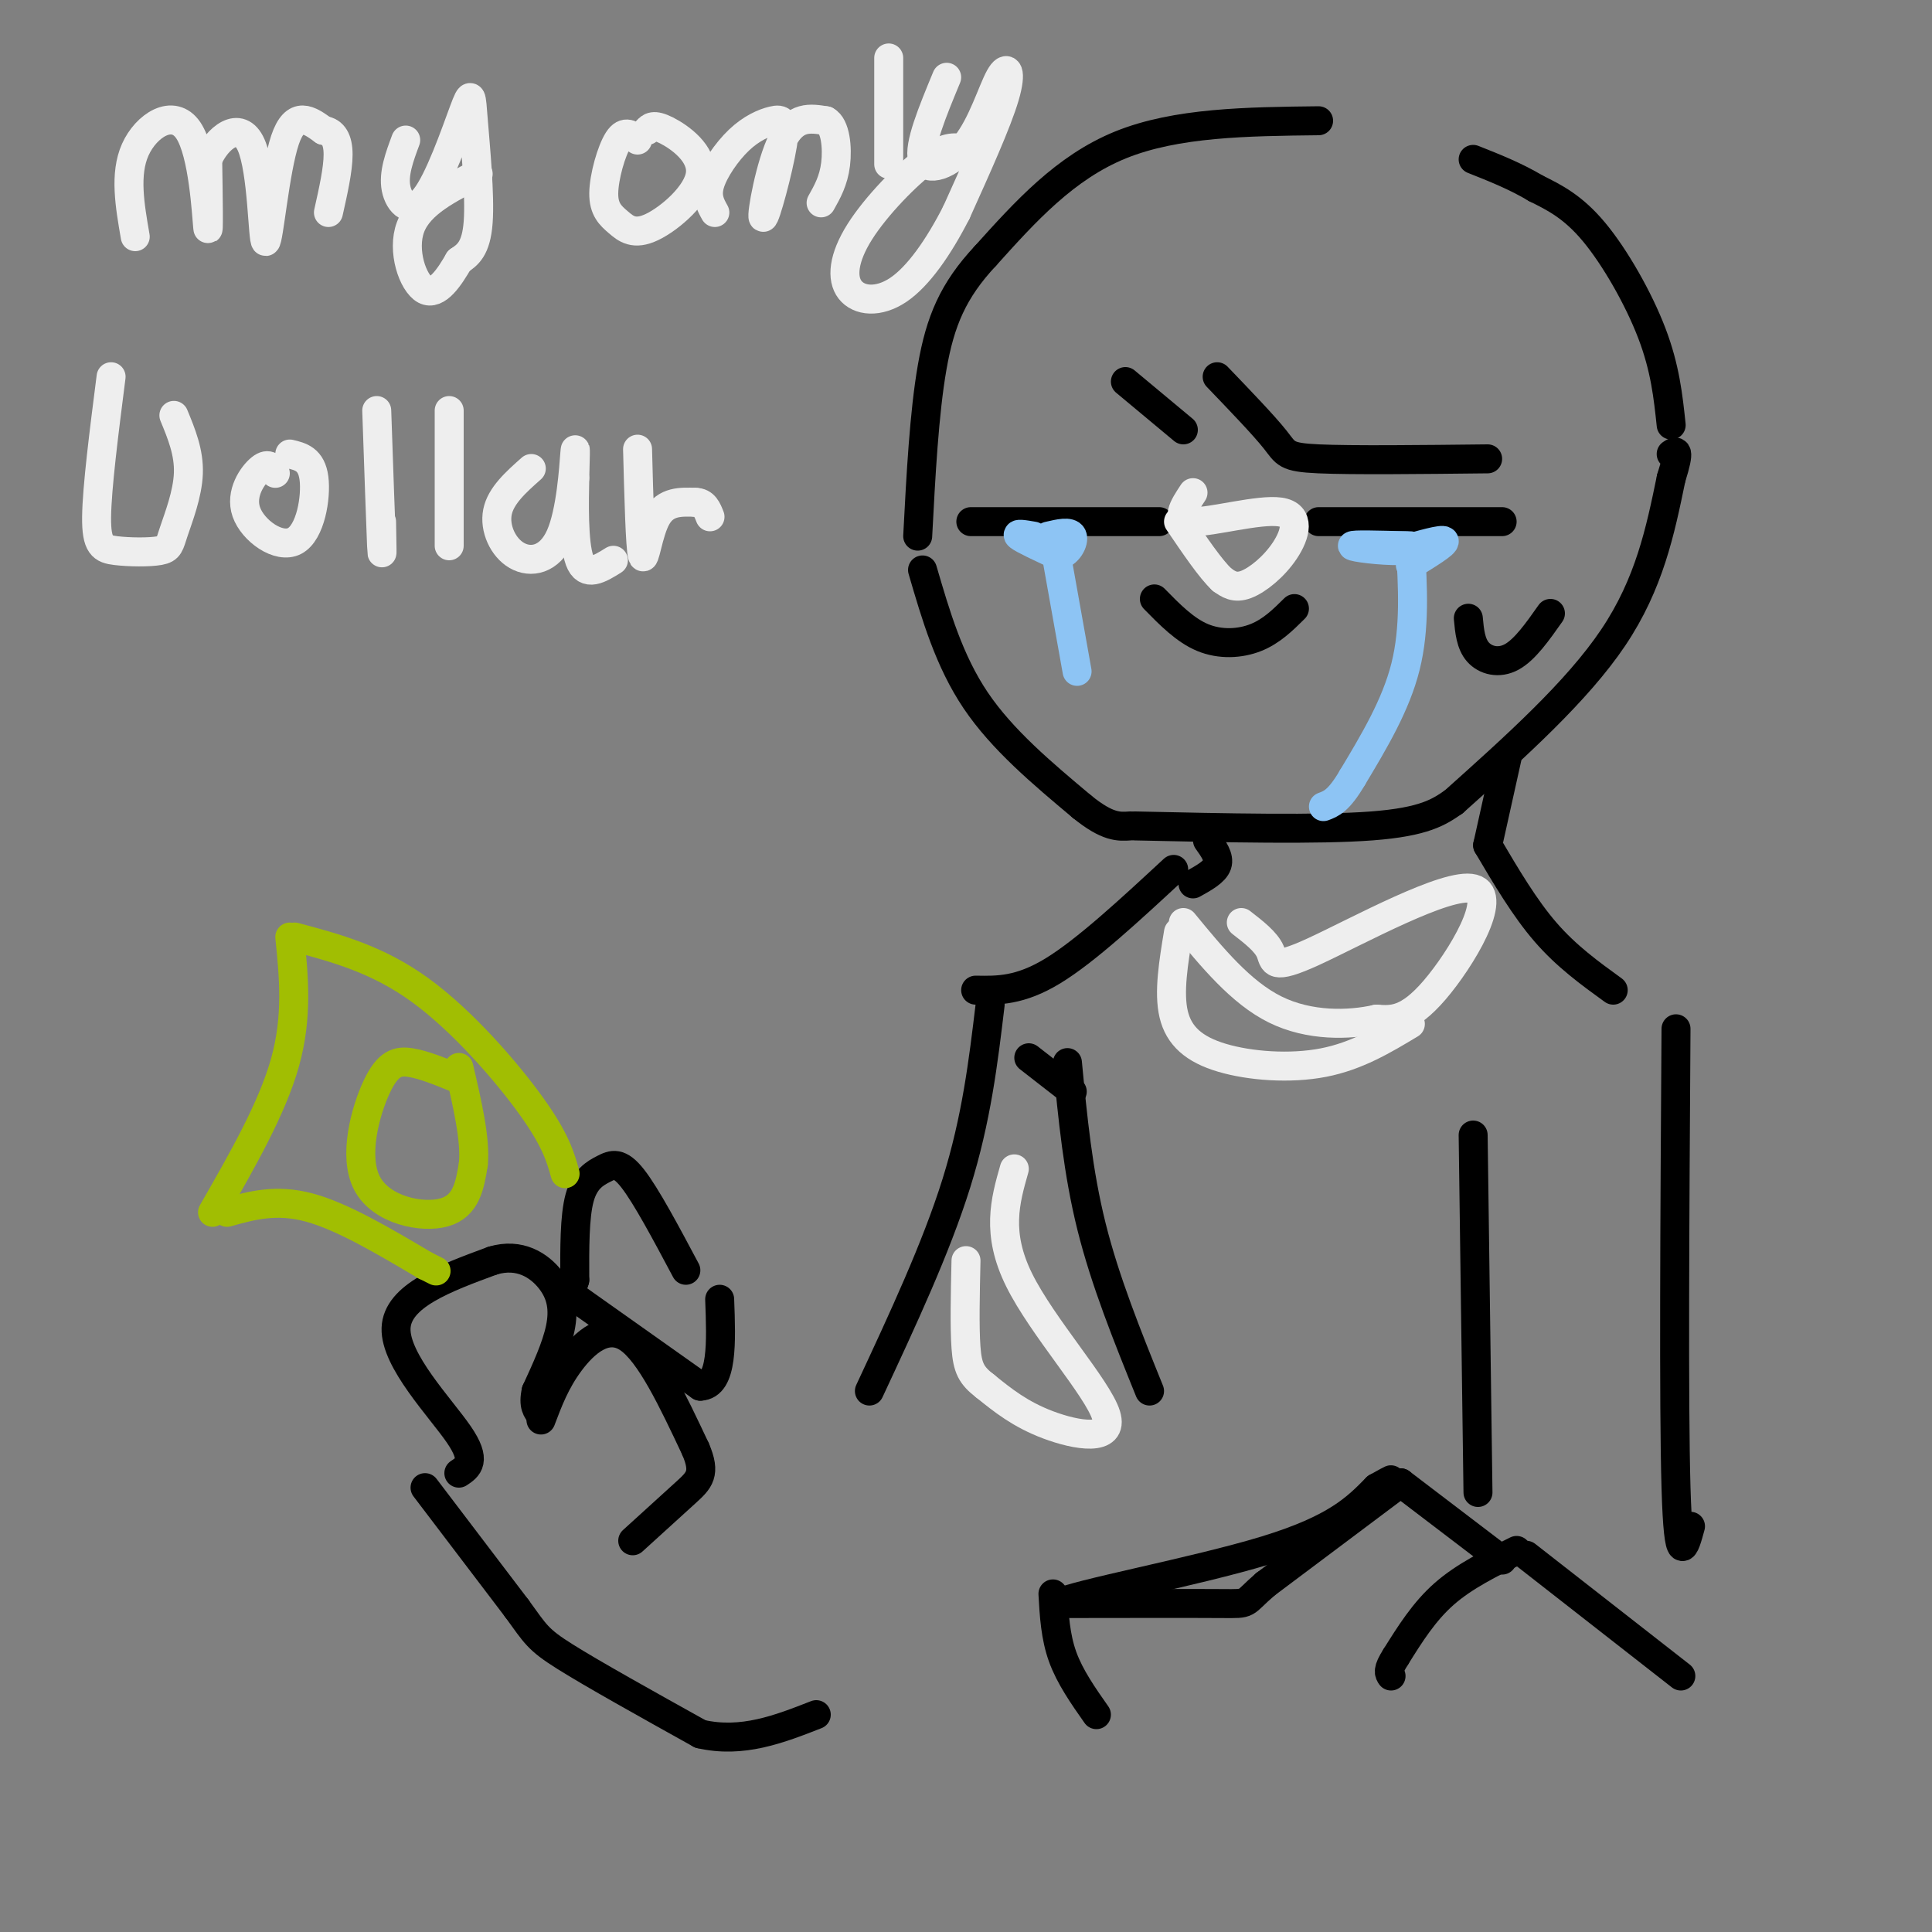 <svg viewBox='0 0 400 400' version='1.1' xmlns='http://www.w3.org/2000/svg' xmlns:xlink='http://www.w3.org/1999/xlink'><rect x="0" y="0" width="400" height="400" fill="#808080" stroke="none"/><g fill='none' stroke='rgb(0,0,0)' stroke-width='6' stroke-linecap='round' stroke-linejoin='round'><path d='M273,25c-14.750,0.167 -29.500,0.333 -41,5c-11.500,4.667 -19.750,13.833 -28,23'/><path d='M204,53c-6.667,7.133 -9.333,13.467 -11,23c-1.667,9.533 -2.333,22.267 -3,35'/><path d='M191,118c2.750,9.417 5.500,18.833 11,27c5.500,8.167 13.750,15.083 22,22'/><path d='M224,167c5.333,4.333 7.667,4.167 10,4'/><path d='M235,171c19.000,0.417 38.000,0.833 49,0c11.000,-0.833 14.000,-2.917 17,-5'/><path d='M301,166c12.750,-11.417 25.500,-22.833 33,-34c7.500,-11.167 9.750,-22.083 12,-33'/><path d='M346,99c2.000,-6.333 1.000,-5.667 0,-5'/><path d='M346,88c-0.622,-5.889 -1.244,-11.778 -4,-19c-2.756,-7.222 -7.644,-15.778 -12,-21c-4.356,-5.222 -8.178,-7.111 -12,-9'/><path d='M318,39c-4.167,-2.500 -8.583,-4.250 -13,-6'/><path d='M201,108c0.000,0.000 39.000,0.000 39,0'/><path d='M273,108c0.000,0.000 38.000,0.000 38,0'/><path d='M239,124c3.178,3.244 6.356,6.489 10,8c3.644,1.511 7.756,1.289 11,0c3.244,-1.289 5.622,-3.644 8,-6'/><path d='M252,78c4.844,5.044 9.689,10.089 12,13c2.311,2.911 2.089,3.689 9,4c6.911,0.311 20.956,0.156 35,0'/><path d='M233,79c0.000,0.000 12.000,10.000 12,10'/><path d='M304,128c0.244,2.644 0.489,5.289 2,7c1.511,1.711 4.289,2.489 7,1c2.711,-1.489 5.356,-5.244 8,-9'/><path d='M250,174c1.250,1.750 2.500,3.500 2,5c-0.500,1.500 -2.750,2.750 -5,4'/><path d='M312,157c0.000,0.000 -4.000,18.000 -4,18'/><path d='M308,175c3.833,6.500 7.667,13.000 12,18c4.333,5.000 9.167,8.500 14,12'/><path d='M243,180c-9.083,8.417 -18.167,16.833 -25,21c-6.833,4.167 -11.417,4.083 -16,4'/><path d='M348,347c0.000,0.000 -32.000,-25.000 -32,-25'/><path d='M314,321c-5.417,2.667 -10.833,5.333 -15,9c-4.167,3.667 -7.083,8.333 -10,13'/><path d='M289,343c-1.833,2.833 -1.417,3.417 -1,4'/><path d='M311,323c0.000,0.000 -21.000,-16.000 -21,-16'/><path d='M290,307c0.000,0.000 -28.000,21.000 -28,21'/><path d='M262,328c-4.844,4.156 -2.956,4.044 -9,4c-6.044,-0.044 -20.022,-0.022 -34,0'/><path d='M219,332c3.244,-1.867 28.356,-6.533 43,-11c14.644,-4.467 18.822,-8.733 23,-13'/><path d='M285,308c4.167,-2.333 3.083,-1.667 2,-1'/><path d='M218,330c0.250,4.417 0.500,8.833 2,13c1.500,4.167 4.250,8.083 7,12'/><path d='M95,305c1.889,-1.244 3.778,-2.489 0,-8c-3.778,-5.511 -13.222,-15.289 -13,-22c0.222,-6.711 10.111,-10.356 20,-14'/><path d='M102,261c5.631,-1.702 9.708,1.042 12,4c2.292,2.958 2.798,6.131 2,10c-0.798,3.869 -2.899,8.435 -5,13'/><path d='M111,288c-0.667,3.000 0.167,4.000 1,5'/><path d='M112,294c1.511,-4.000 3.022,-8.000 6,-12c2.978,-4.000 7.422,-8.000 12,-5c4.578,3.000 9.289,13.000 14,23'/><path d='M144,300c2.222,5.133 0.778,6.467 -2,9c-2.778,2.533 -6.889,6.267 -11,10'/><path d='M142,263c-4.113,-7.726 -8.226,-15.452 -11,-19c-2.774,-3.548 -4.208,-2.917 -6,-2c-1.792,0.917 -3.940,2.119 -5,6c-1.060,3.881 -1.030,10.440 -1,17'/><path d='M119,265c-0.778,3.000 -2.222,2.000 2,5c4.222,3.000 14.111,10.000 24,17'/><path d='M145,287c4.667,-0.167 4.333,-9.083 4,-18'/><path d='M88,308c0.000,0.000 19.000,25.000 19,25'/><path d='M107,333c3.933,5.400 4.267,6.400 10,10c5.733,3.600 16.867,9.800 28,16'/><path d='M145,359c8.667,2.000 16.333,-1.000 24,-4'/><path d='M205,208c-1.417,11.833 -2.833,23.667 -7,37c-4.167,13.333 -11.083,28.167 -18,43'/><path d='M347,213c-0.250,38.917 -0.500,77.833 0,95c0.500,17.167 1.750,12.583 3,8'/><path d='M213,219c0.000,0.000 9.000,7.000 9,7'/><path d='M221,220c1.083,11.333 2.167,22.667 5,34c2.833,11.333 7.417,22.667 12,34'/><path d='M305,235c0.000,0.000 1.000,74.000 1,74'/></g>
<g fill='none' stroke='rgb(161,190,2)' stroke-width='6' stroke-linecap='round' stroke-linejoin='round'><path d='M117,243c-0.978,-3.489 -1.956,-6.978 -7,-14c-5.044,-7.022 -14.156,-17.578 -23,-24c-8.844,-6.422 -17.422,-8.711 -26,-11'/><path d='M60,194c0.833,8.250 1.667,16.500 -1,26c-2.667,9.500 -8.833,20.250 -15,31'/><path d='M47,251c5.083,-1.417 10.167,-2.833 17,-1c6.833,1.833 15.417,6.917 24,12'/><path d='M88,262c4.000,2.000 2.000,1.000 0,0'/><path d='M94,223c-3.190,-1.292 -6.380,-2.584 -9,-3c-2.620,-0.416 -4.671,0.043 -7,5c-2.329,4.957 -4.935,14.411 -2,20c2.935,5.589 11.410,7.311 16,6c4.590,-1.311 5.295,-5.656 6,-10'/><path d='M98,241c0.500,-5.000 -1.250,-12.500 -3,-20'/></g>
<g fill='none' stroke='rgb(238,238,238)' stroke-width='6' stroke-linecap='round' stroke-linejoin='round'><path d='M257,191c2.561,1.984 5.123,3.968 6,6c0.877,2.032 0.070,4.112 9,0c8.930,-4.112 27.596,-14.415 33,-13c5.404,1.415 -2.456,14.547 -8,21c-5.544,6.453 -8.772,6.226 -12,6'/><path d='M285,211c-5.689,1.289 -13.911,1.511 -21,-2c-7.089,-3.511 -13.044,-10.756 -19,-18'/><path d='M244,193c-1.036,6.244 -2.071,12.488 -1,17c1.071,4.512 4.250,7.292 10,9c5.750,1.708 14.071,2.345 21,1c6.929,-1.345 12.464,-4.673 18,-8'/><path d='M247,102c-1.952,2.947 -3.904,5.895 0,6c3.904,0.105 13.665,-2.632 18,-2c4.335,0.632 3.244,4.632 1,8c-2.244,3.368 -5.641,6.105 -8,7c-2.359,0.895 -3.679,-0.053 -5,-1'/><path d='M253,120c-2.333,-2.167 -5.667,-7.083 -9,-12'/><path d='M28,49c-1.125,-6.476 -2.250,-12.952 0,-18c2.250,-5.048 7.875,-8.667 11,-4c3.125,4.667 3.750,17.619 4,20c0.250,2.381 0.125,-5.810 0,-14'/><path d='M43,33c1.895,-4.386 6.632,-8.351 9,-3c2.368,5.351 2.368,20.018 3,20c0.632,-0.018 1.895,-14.719 4,-21c2.105,-6.281 5.053,-4.140 8,-2'/><path d='M67,27c2.000,0.267 3.000,1.933 3,5c0.000,3.067 -1.000,7.533 -2,12'/><path d='M84,29c-1.294,3.479 -2.589,6.958 -2,10c0.589,3.042 3.061,5.647 6,2c2.939,-3.647 6.344,-13.544 8,-18c1.656,-4.456 1.561,-3.469 2,2c0.439,5.469 1.411,15.420 1,21c-0.411,5.580 -2.206,6.790 -4,8'/><path d='M95,54c-1.857,3.238 -4.500,7.333 -7,6c-2.500,-1.333 -4.857,-8.095 -3,-13c1.857,-4.905 7.929,-7.952 14,-11'/><path d='M132,29c-1.291,-1.091 -2.583,-2.181 -4,0c-1.417,2.181 -2.960,7.634 -3,11c-0.040,3.366 1.423,4.645 3,6c1.577,1.355 3.268,2.786 7,1c3.732,-1.786 9.505,-6.789 10,-11c0.495,-4.211 -4.287,-7.632 -7,-9c-2.713,-1.368 -3.356,-0.684 -4,0'/><path d='M148,44c-0.916,-1.637 -1.832,-3.275 -1,-6c0.832,-2.725 3.412,-6.539 6,-9c2.588,-2.461 5.185,-3.571 7,-4c1.815,-0.429 2.847,-0.177 2,5c-0.847,5.177 -3.574,15.278 -4,15c-0.426,-0.278 1.450,-10.937 4,-16c2.550,-5.063 5.775,-4.532 9,-4'/><path d='M171,25c1.978,1.022 2.422,5.578 2,9c-0.422,3.422 -1.711,5.711 -3,8'/><path d='M184,12c0.000,0.000 0.000,22.000 0,22'/><path d='M196,16c-2.944,7.107 -5.888,14.214 -5,17c0.888,2.786 5.609,1.252 9,-3c3.391,-4.252 5.451,-11.222 7,-14c1.549,-2.778 2.585,-1.365 1,4c-1.585,5.365 -5.793,14.683 -10,24'/><path d='M198,44c-3.679,7.204 -7.875,13.215 -12,16c-4.125,2.785 -8.178,2.344 -10,0c-1.822,-2.344 -1.414,-6.593 2,-12c3.414,-5.407 9.832,-11.974 14,-15c4.168,-3.026 6.084,-2.513 8,-2'/><path d='M23,78c-1.465,11.476 -2.929,22.952 -3,29c-0.071,6.048 1.252,6.668 4,7c2.748,0.332 6.922,0.378 9,0c2.078,-0.378 2.059,-1.179 3,-4c0.941,-2.821 2.840,-7.663 3,-12c0.160,-4.337 -1.420,-8.168 -3,-12'/><path d='M57,98c-0.665,-1.164 -1.330,-2.329 -3,-1c-1.670,1.329 -4.344,5.150 -3,9c1.344,3.850 6.708,7.729 10,6c3.292,-1.729 4.512,-9.065 4,-13c-0.512,-3.935 -2.756,-4.467 -5,-5'/><path d='M78,85c0.417,12.083 0.833,24.167 1,28c0.167,3.833 0.083,-0.583 0,-5'/><path d='M93,85c0.000,0.000 0.000,28.000 0,28'/><path d='M110,97c-3.163,2.807 -6.325,5.614 -7,9c-0.675,3.386 1.139,7.351 4,9c2.861,1.649 6.770,0.982 9,-4c2.230,-4.982 2.780,-14.281 3,-17c0.220,-2.719 0.110,1.140 0,5'/><path d='M119,99c-0.089,4.556 -0.311,13.444 1,17c1.311,3.556 4.156,1.778 7,0'/><path d='M132,93c0.267,10.111 0.533,20.222 1,22c0.467,1.778 1.133,-4.778 3,-8c1.867,-3.222 4.933,-3.111 8,-3'/><path d='M144,104c1.833,0.000 2.417,1.500 3,3'/><path d='M210,242c-1.893,6.661 -3.786,13.321 1,23c4.786,9.679 16.250,22.375 18,28c1.750,5.625 -6.214,4.179 -12,2c-5.786,-2.179 -9.393,-5.089 -13,-8'/><path d='M204,287c-2.911,-2.222 -3.689,-3.778 -4,-8c-0.311,-4.222 -0.156,-11.111 0,-18'/></g>
<g fill='none' stroke='rgb(141,196,244)' stroke-width='6' stroke-linecap='round' stroke-linejoin='round'><path d='M218,111c0.000,0.000 5.000,28.000 5,28'/><path d='M214,111c-1.917,-0.333 -3.833,-0.667 -3,0c0.833,0.667 4.417,2.333 8,4'/><path d='M219,115c2.133,-0.267 3.467,-2.933 3,-4c-0.467,-1.067 -2.733,-0.533 -5,0'/><path d='M292,113c0.500,8.500 1.000,17.000 -1,25c-2.000,8.000 -6.500,15.500 -11,23'/><path d='M280,161c-2.833,4.833 -4.417,5.417 -6,6'/><path d='M292,117c3.667,-2.250 7.333,-4.500 7,-5c-0.333,-0.500 -4.667,0.750 -9,2'/><path d='M290,114c-4.111,0.089 -9.889,-0.689 -10,-1c-0.111,-0.311 5.444,-0.156 11,0'/><path d='M291,113c1.167,0.000 -1.417,0.000 -4,0'/></g>
</svg>